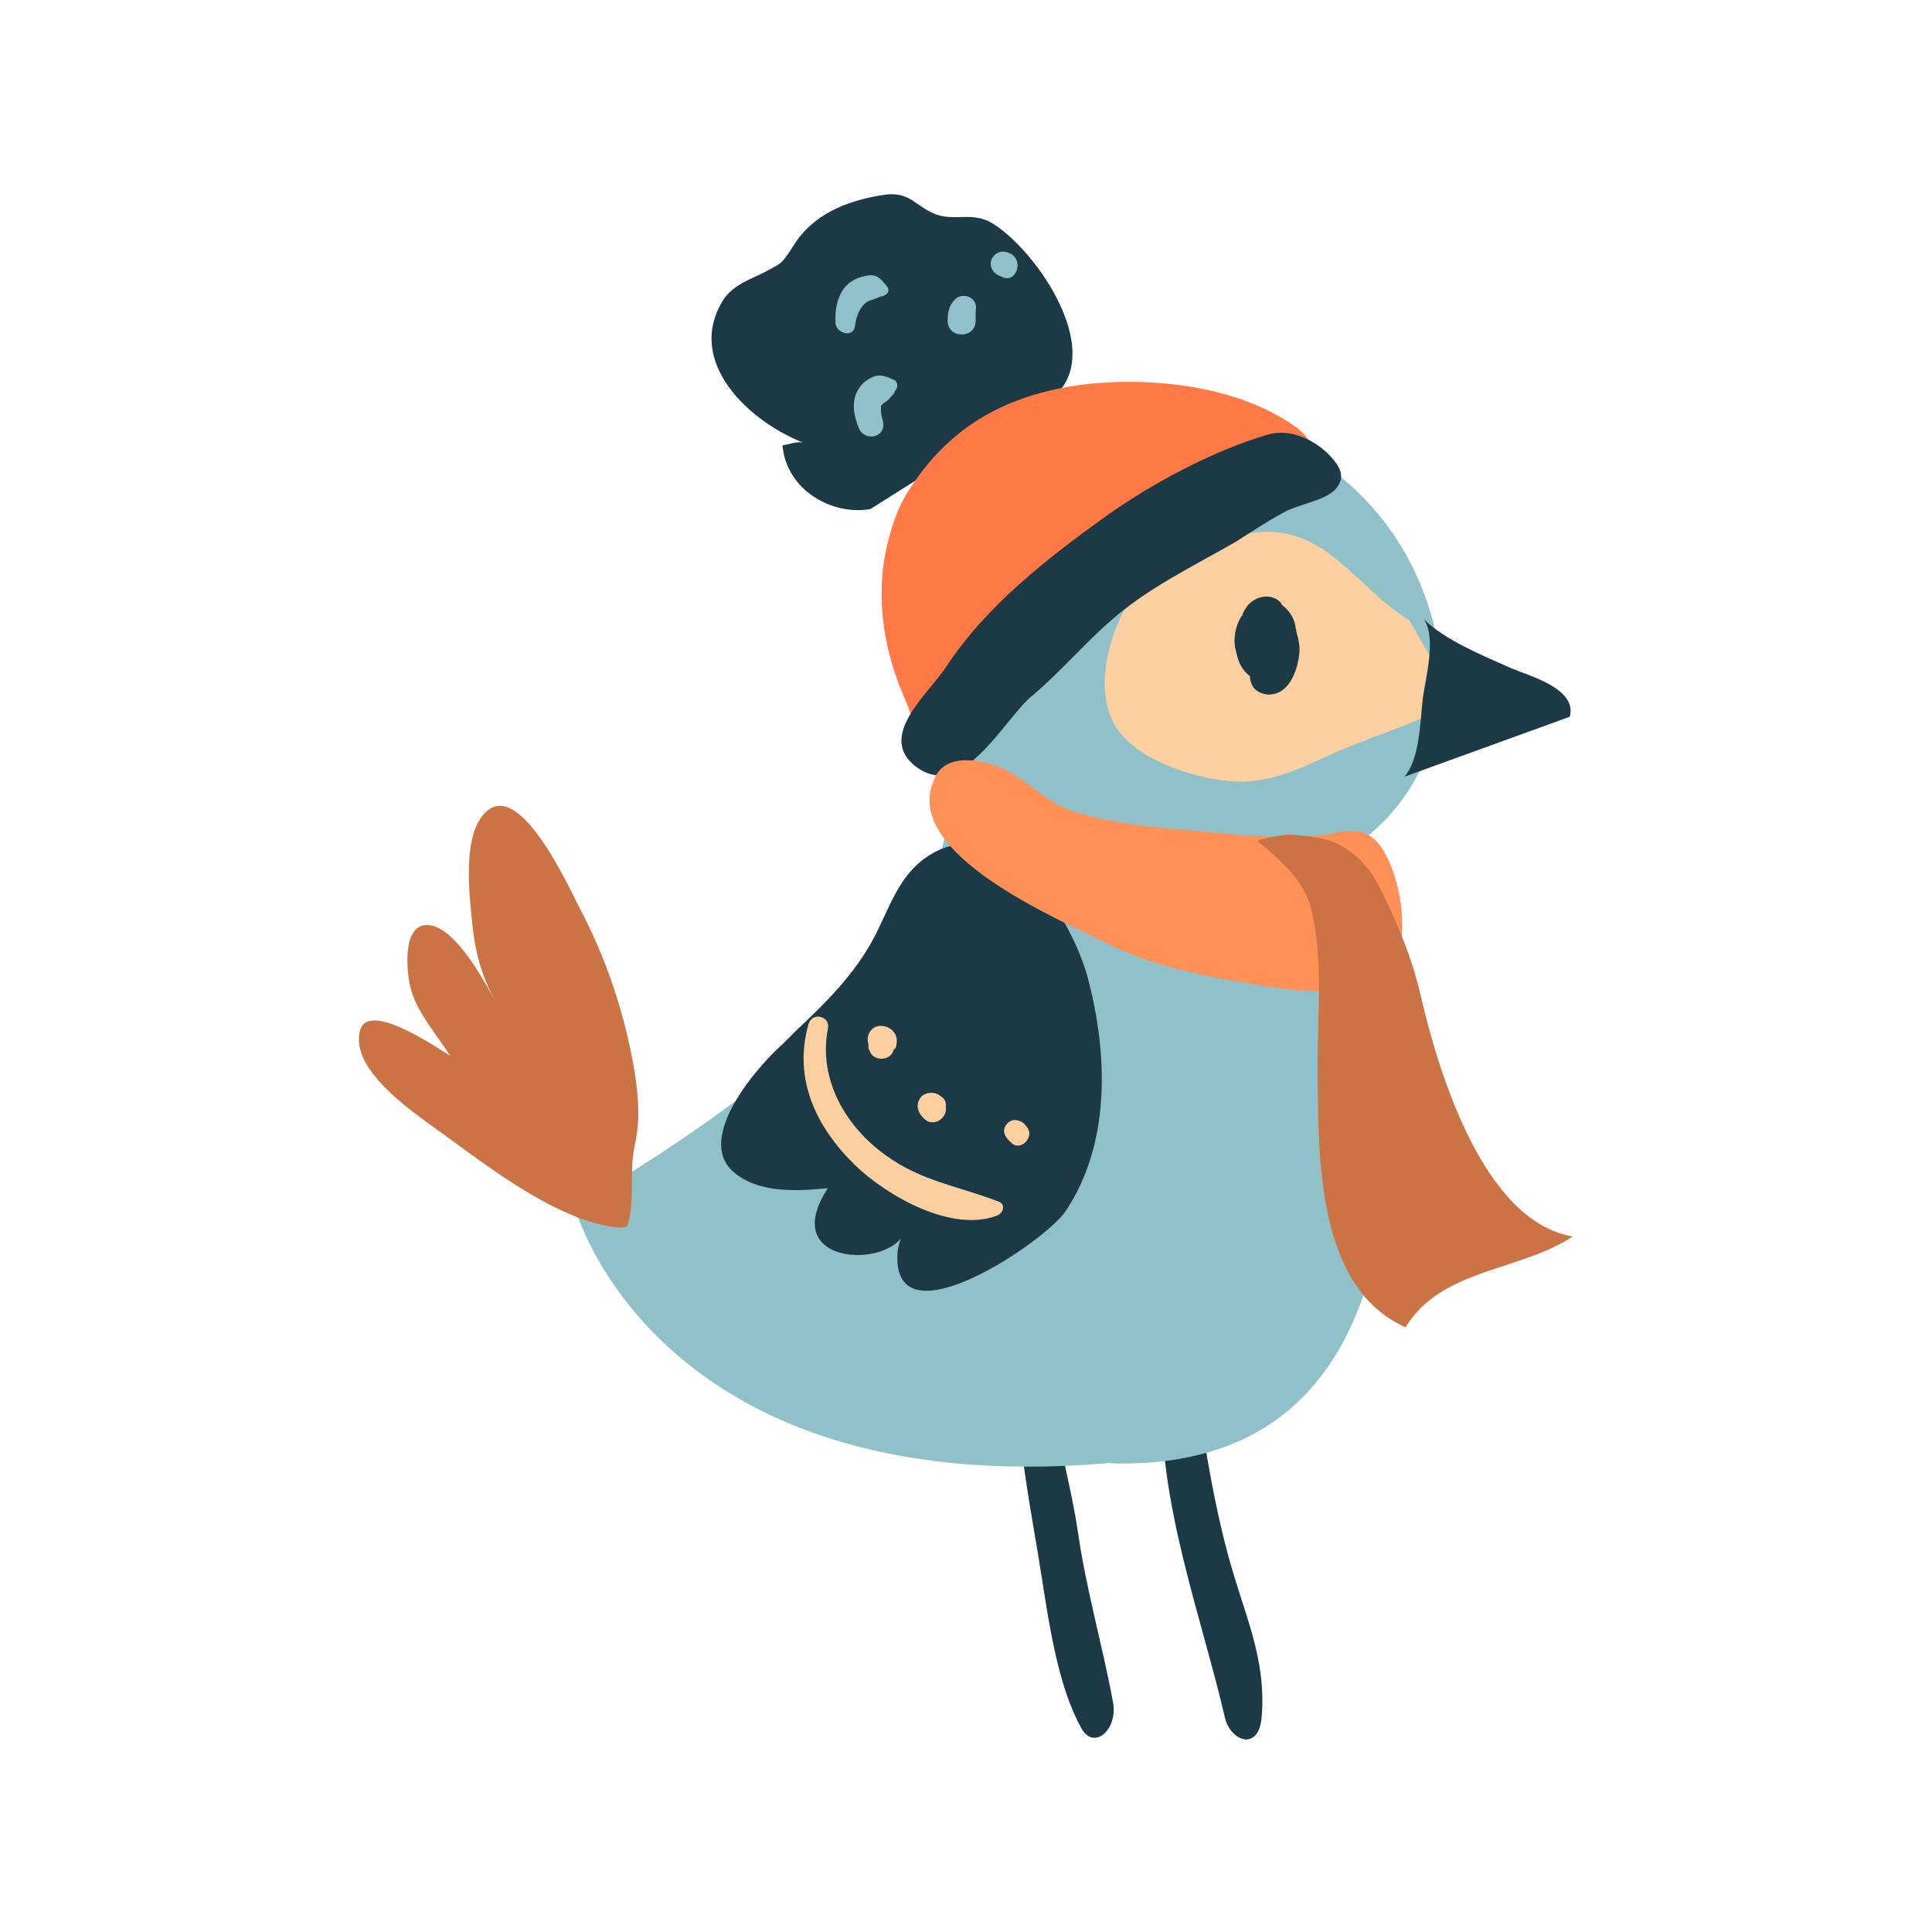 <?xml version="1.0" encoding="UTF-8"?>
<svg data-bbox="37.152 20.105 125.648 159.96" viewBox="0 0 200 200" height="200" width="200" xmlns="http://www.w3.org/2000/svg" data-type="color">
    <g>
        <path d="M120.3 143.9c.1-3.1 3.1-4.1 3.5-.7.9 6.7 2.1 13.9 4 20.1 1.4 4.6 3.3 9.1 2.8 14.5-.3 3.5-3.2 2.5-3.8 0-2.4-10.4-7-22.4-6.5-33.9z" fill="#1C3946" data-color="1"/>
        <path d="M108.9 144c.5 5 2 9.8 2.7 14.7.9 6.1 2.5 11.5 3.6 17.4.6 2.9-1.9 5.1-3.2 2.9-2.5-4.4-3.4-10.9-4.3-16.6-.9-5.7-2.2-11.9-2.3-17.8 0-3 3.2-3.8 3.5-.6z" fill="#1C3946" data-color="1"/>
        <path d="M90.1 52.7c-4 .7-8.7-2-9.1-6.6.7-.1 1.4-.4 2.1-.3-5.4-2.1-12.3-8.3-8.2-14.8 1-1.5 2.8-2.1 4.2-2.8 1.8-1 1.7-.7 3-2.7 2-3.3 5.5-4.7 9.2-5.3 2.9-.5 3.3 1.1 5.6 2 2 .7 3.8-.3 5.8.9 4.3 2.6 11 12.1 7.2 17.1L90.1 52.7z" fill="#1C3946" data-color="1"/>
        <path d="M139.4 83.4c5.7 23 11.9 68.6-23.8 68.1-.4 0-.9-.1-1.3 0-46.6 3.8-54.8-26.5-54.8-26.5 13.8-8.5 33.9-21.1 38.2-37.9.9-3.4.5-6.9.7-10.4 6.4-2.2 16.3-2.3 22.7-.4 5.5 1.6 13.5 4.4 18.3 7.1z" fill="#90C1C8" data-color="2"/>
        <path d="M118.3 89.4c-14.8-6.1-31.7-14.5-21.1-33.7 10.6-19.2 40.3-16.5 49.5 4 9.2 20.4-9.3 37.6-28.4 29.7z" fill="#90C1C8" data-color="2"/>
        <path d="M145.9 64.2c-5.4-3.2-8.5-9.8-15.8-9.1-6 .6-11.2 2.9-13.9 8.4-1.8 3.6-2.9 8.9-.3 12.3 2.4 3.1 8.1 4.9 11.9 5.1 3.2.2 6.3-1.1 9.1-2.4 4.4-2.1 9.7-3.5 13.8-5.9l-4.8-8.4z" fill="#FBCF9F" data-color="3"/>
        <path d="M145.4 80.4c1.6-1.9 1.6-5.7 1.9-8.2.3-2.1 1.4-6.2.1-8.1 2.2 2.2 6.2 3.8 9.1 5.1 1.9.8 6.8 2.1 6 5l-17.1 6.2z" fill="#1C3946" data-color="1"/>
        <path d="M63.4 127c-1.4-.2-2.9-.7-3.9-1.1-4.7-1.9-9.1-5.2-13.2-8.2-2.7-2-10.3-6.8-9-11.1.9-3 8 1.9 9.3 2.7-1.3-2.1-3.3-4.3-4-6.7-.5-1.6-1-6.3 1.2-6.8 3-.6 6.4 5.9 7.5 7.9-1.4-2.6-2.1-5-2.4-8-.3-3-1-8.6 1-11.2 3.6-4.7 9 7.4 10.1 9.5 2.8 5.3 4.7 11 5.7 17 .4 2.7.6 4.9 0 7.6-.6 2.8.1 5.7-.8 8.4-.5.1-1 .1-1.5 0z" fill="#FF9058" data-color="4"/>
        <path d="M82.5 106.6c2.9-2.7 5.8-5.6 7.8-9.2 1.8-3.3 2.7-7.1 6.3-9.1 7.6-4.2 14.4 6.9 16 12.9 2.1 7.9 2.4 17.2-2.3 24.2-2.1 3.1-17.8 13.8-17.4 4.5 0-1 .5-2.1.9-2.9-.6 4.4-13.6 4.4-8.1-4-3.1.3-7.3.6-9.9-1.8-3.7-3.5 2.5-10.7 5.2-13.1l1.5-1.5z" fill="#1C3946" data-color="1"/>
        <path d="M134.2 65.4c0-.2-.1-.4-.1-.6-.2-1-.7-1.6-1.3-2.1-.1-.1-.2-.2-.2-.3-1-1.1-2.8-.7-3.6.5-.2.3-.3.5-.4.8 0 .1-.1.1-.1.1-.7 1.2-.9 2.6-.5 3.8.2 1 .6 1.8 1.4 2.4 0 .2 0 .4.1.6.2.8.9 1.2 1.7 1.3 2.2.1 3.1-2.4 3.3-4.2.1-.8-.1-1.6-.3-2.3z" fill="#1C3946" data-color="1"/>
        <path d="M98.4 79.3c.9-2.2.7-4.9 2.2-7.2 2-3.1 4.8-5.6 7.5-7.9C113 60 118.6 57 124.3 54c3.3-1.7 16.3-5.2 9.7-9.9-6.1-4.3-15.4-5.2-22.6-4.2-7.8 1.2-13.5 4.6-17.6 11.3-1.3 2.2-2.1 5.2-2.4 7.7-.5 4.7.4 9.2 2.3 13.5.9 2.2 2.2 6.4 4.5 7.4 0 0 .1-.2.2-.5z" fill="#FF7946" data-color="5"/>
        <path d="M99.1 79.8c-1.5.7-3 .7-4.6-.7-3.5-3.1 1.7-7.4 3.4-10 4.1-6.3 10.5-11.3 16.5-15.6 4.9-3.5 11.1-6.8 16.8-8.5 2.3-.7 4.9.5 6.5 2.2 1.3 1.4 1.5 2.4.5 3.5-1.2 1.2-3.9 1.5-5.4 2.4-1.7.9-3.3 2-4.9 3-4.5 2.6-9.2 4.8-13.2 8.4-2.7 2.4-5 5.1-7.7 7.4-2 1.5-4.7 6.3-7.9 7.9z" fill="#1C3946" data-color="1"/>
        <path d="M100 78.7c1.6 0 3.3.5 4.5 1.2 2.6 1.5 4.2 3.5 7.3 4.3 4.8 1.4 10.1 1.6 15.1 2.1 3 .3 6.5.5 9.6.2 2-.2 4-1.2 5.8.4 2.8 2.6 4.4 12.2.7 14.5-3.9 2.4-11.9.7-16.1 0-4.2-.8-8.2-1.7-12-3.6-5-2.5-21.7-9.4-18.2-17.1.5-1.4 1.8-2 3.3-2z" fill="#FF9058" data-color="4"/>
        <path d="M142.8 91.8c-1.2-2.4-3.4-4.5-6-5-.9-.2-2.6-.4-3.5-.4-.3 0-3.4.5-3.1.7 2.3 1.9 4.8 4 5.5 6.9 1.4 5.5.6 11.7.7 17.4.1 8.4-.1 21.9 9.1 26 3.7-6.1 11.9-5.8 17.3-9.4-9.3-1.6-13.9-17.1-15.7-24.8-.9-4-2.5-7.8-4.3-11.4z" fill="#FF9058" data-color="4"/>
        <path d="M63.4 127c-1.4-.2-2.9-.7-3.9-1.1-4.7-1.9-9.1-5.2-13.2-8.2-2.7-2-10.3-6.8-9-11.1.9-3 8 1.9 9.3 2.7-1.3-2.1-3.3-4.3-4-6.7-.5-1.6-1-6.3 1.2-6.8 3-.6 6.4 5.9 7.5 7.9-1.4-2.6-2.1-5-2.4-8-.3-3-1-8.6 1-11.2 3.6-4.7 9 7.4 10.1 9.5 2.8 5.3 4.7 11 5.7 17 .4 2.7.6 4.9 0 7.6-.6 2.8.1 5.7-.8 8.4-.5.1-1 .1-1.5 0z" opacity=".2"/>
        <path d="M142.8 91.8c-1.2-2.4-3.4-4.5-6-5-.9-.2-2.6-.4-3.5-.4-.3 0-3.4.5-3.1.7 2.3 1.9 4.8 4 5.5 6.9 1.4 5.5.6 11.7.7 17.4.1 8.4-.1 21.9 9.1 26 3.7-6.1 11.9-5.8 17.3-9.4-9.3-1.6-13.9-17.1-15.7-24.8-.9-4-2.5-7.8-4.3-11.4z" opacity=".2"/>
        <path d="M103.4 124.4c-4.1-1.6-8-2.1-11.7-4.8-4.2-3-7-7.9-6-13.1.3-1.3-1.6-1.8-2-.5-1.6 5.6.7 10.6 4.8 14.6 3.3 3.2 10.1 7.1 14.8 5.2.7-.4.7-1.2.1-1.4z" fill="#FBCF9F" data-color="3"/>
        <path d="M91.3 106.2c-1.1-.1-1.7 1-1.4 1.9v.3c0 .1 0 .2.1.3.3 1.2 2.2 1.2 2.5 0l.2-.2c0-.1.1-.2.1-.3v-.1c.2-.9-.4-1.8-1.5-1.9z" fill="#FBCF9F" data-color="3"/>
        <path d="M97.4 113.5c-.1-.1-.3-.3 0 0-.5-.5-1.5-.5-2 0-.8.9-.3 1.9.5 2.5 1 .6 2.2-.4 2-1.4.1-.4-.1-.9-.5-1.1z" fill="#FBCF9F" data-color="3"/>
        <path d="M106.4 116.8c-.3-.4-.5-.7-1-.8-.8-.3-1.7.6-1.4 1.4.2.5.5.7.8 1 .9.7 2.2-.6 1.6-1.6z" fill="#FBCF9F" data-color="3"/>
        <path d="M92.5 39.3c-.7-.3-1.3-.6-2.1-.3-.7.3-1.2.7-1.6 1.4-.7 1.2-.4 2.7.1 3.9.6 1.5 2.9 1 2.5-.7-.1-.4-.2-.7-.2-1.1V42l.1-.1c-.1.2.1-.1.1-.1.2-.2.2-.1.4-.3.2-.1.3-.3.5-.5.1-.1.2-.2.3-.4.1-.3.2-.4 0-.1.4-.3.4-1-.1-1.2z" fill="#90C1C8" data-color="2"/>
        <path d="M91.7 29.5c-.4-.5-.9-1.1-1.7-1-.8.1-1.4.3-2.1.8-1.2 1-1.5 2.7-1.4 4.2.1 1 1.8 1.5 2 .3.1-1 .6-2.4 1.6-2.7.3-.1.6-.2.8-.3.3-.1.3-.1.1-.1.2 0 .3 0 .5-.1.7-.3.5-.8.2-1.1z" fill="#90C1C8" data-color="2"/>
        <path d="M101 32.2c.1-.5 0-.9-.3-1.2-.4-.4-1.1-.5-1.6-.2-.8.6-1 1.4-1 2.4 0 1.9 2.9 1.9 2.9 0v-1c.1-.1 0-.1 0 0z" fill="#90C1C8" data-color="2"/>
        <path d="M104.2 26.1c-.7-.2-1.4.2-1.6.9-.2.7.3 1.4 1 1.6.6.4 1.3.2 1.6-.5.4-.9-.1-1.8-1-2z" fill="#90C1C8" data-color="2"/>
    </g>
</svg>
